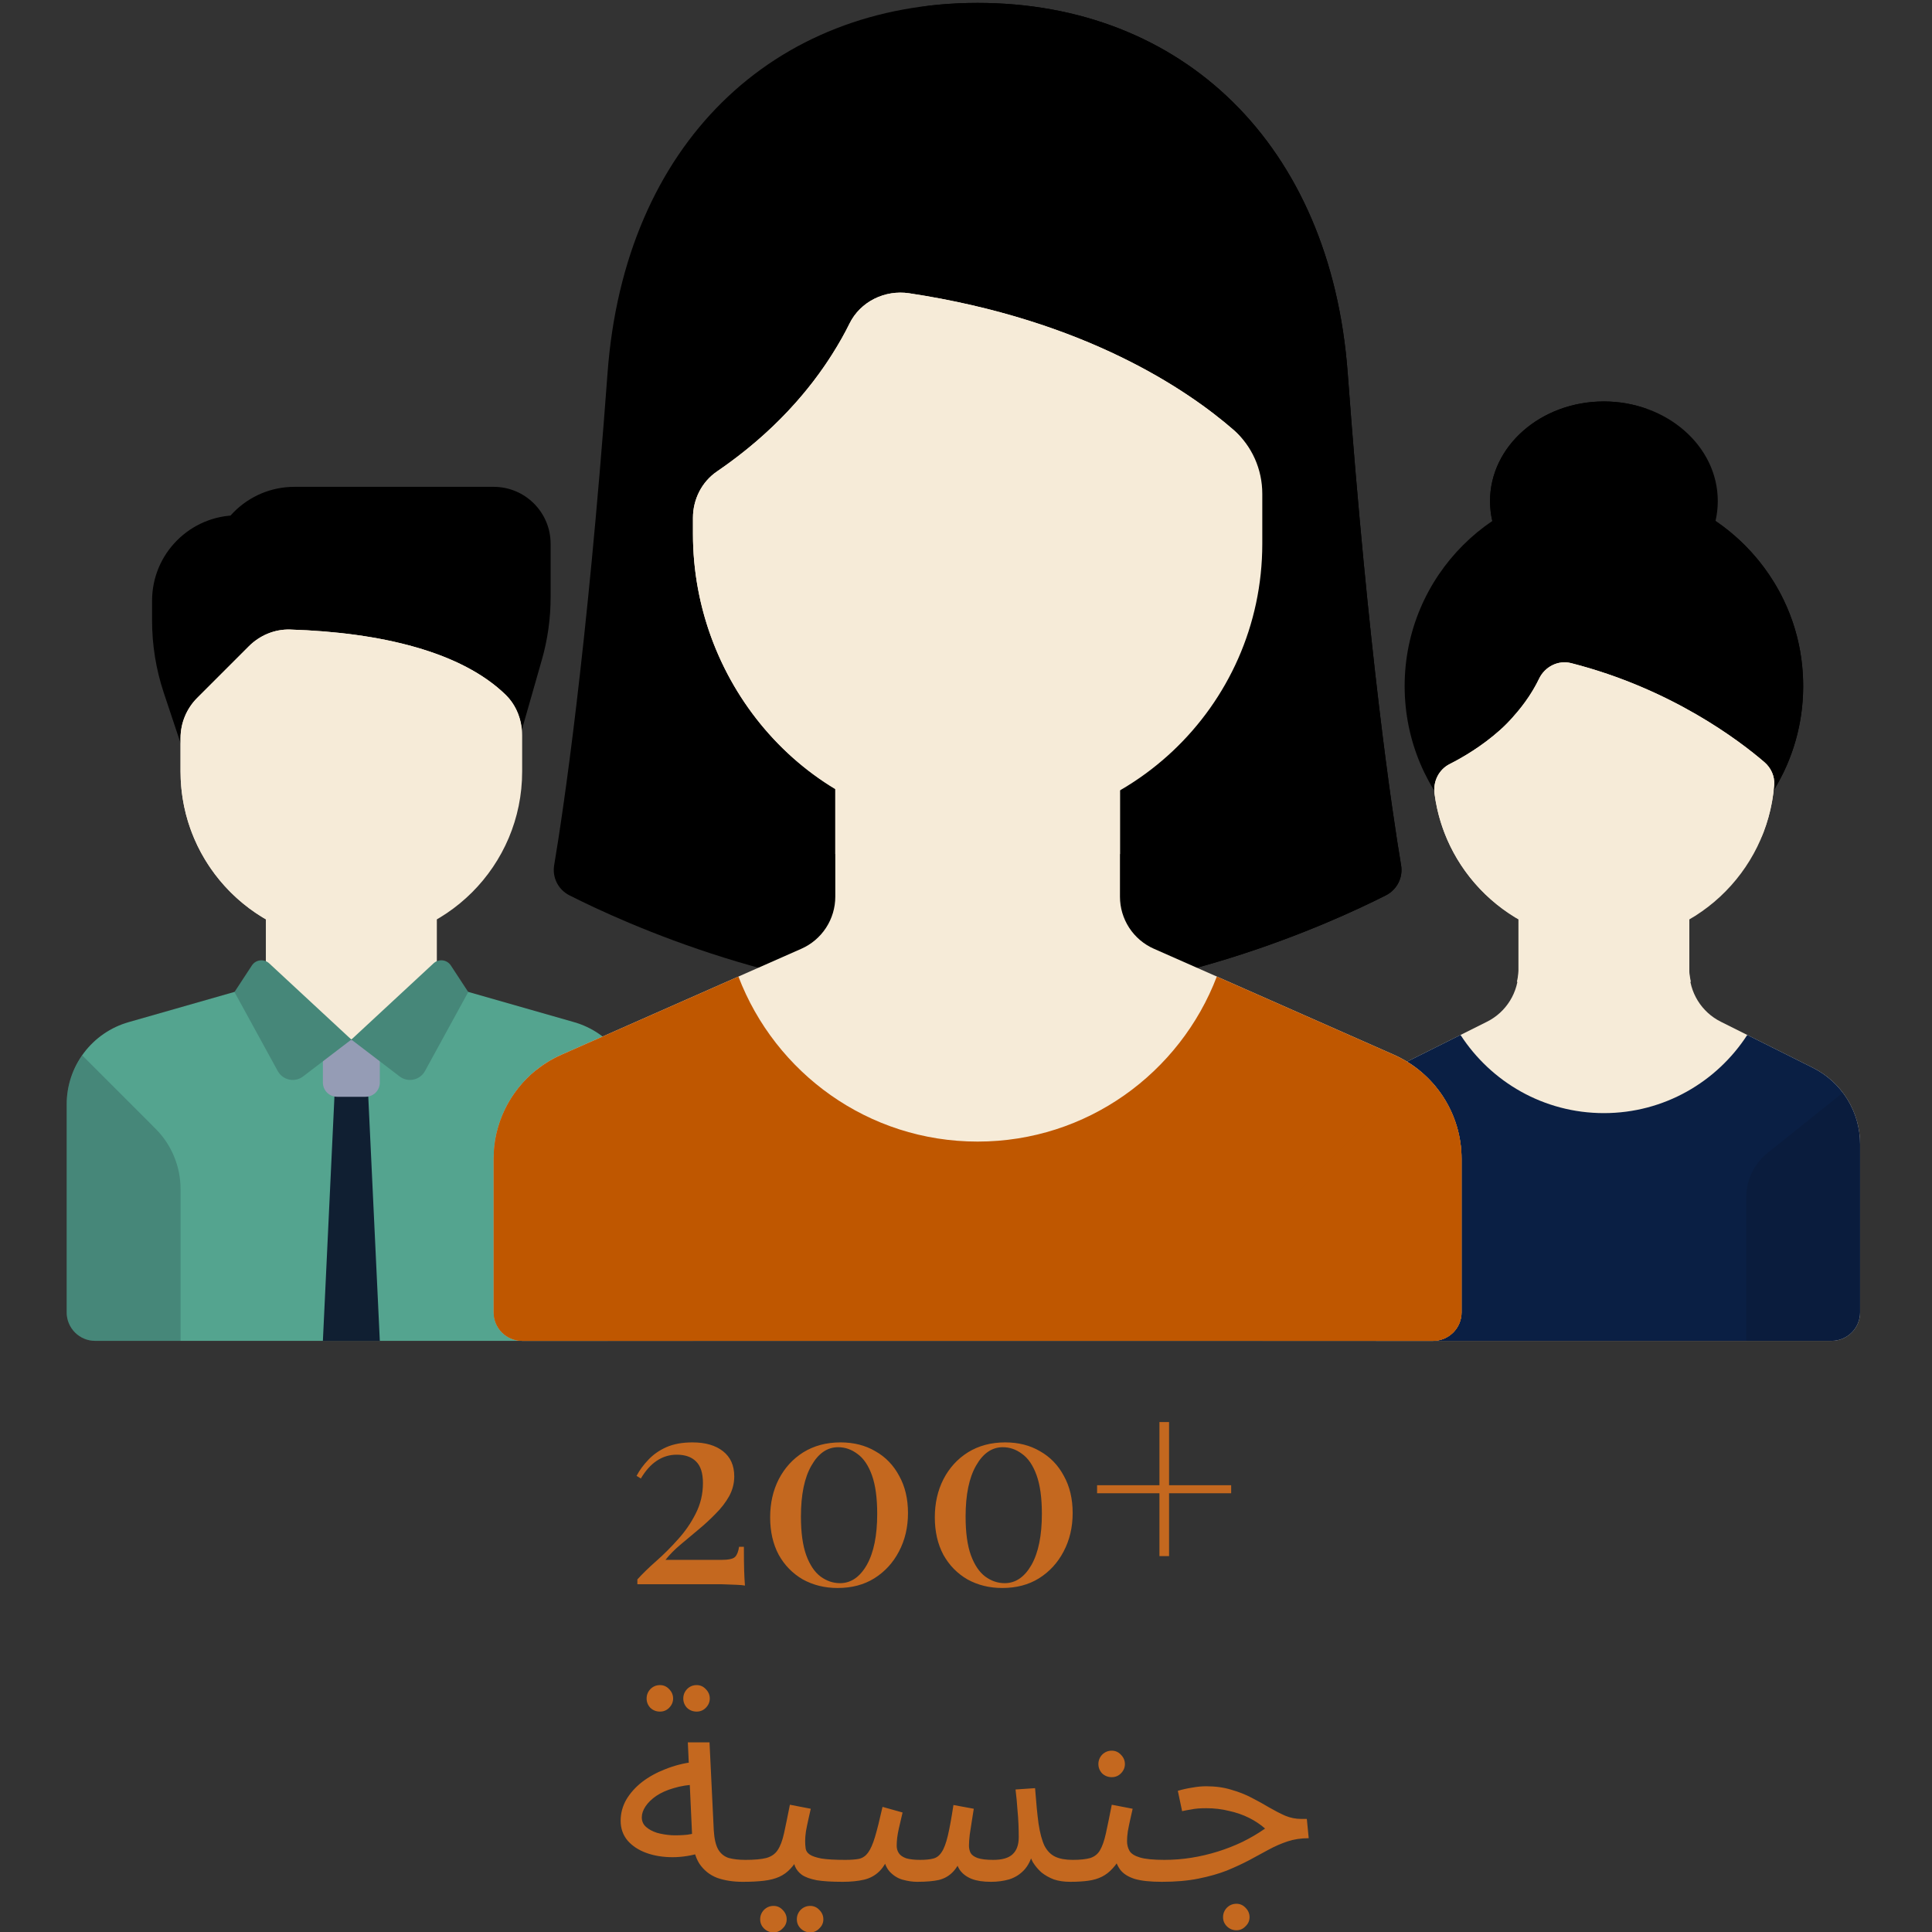 <svg width="150" height="150" viewBox="0 0 150 150" fill="none" xmlns="http://www.w3.org/2000/svg">
<rect x="0" y="0" width="150" height="150" fill="#333333" stroke="none"/>
<g clip-path="url(#clip0_6271_3517)">
<path d="M53.765 111.987C54.763 111.987 55.552 112.215 56.134 112.672C56.716 113.129 57.007 113.781 57.007 114.626C57.007 115.166 56.875 115.679 56.612 116.163C56.349 116.634 56.003 117.085 55.573 117.514C55.158 117.944 54.707 118.359 54.222 118.761C53.738 119.163 53.267 119.557 52.809 119.945C52.366 120.319 51.985 120.707 51.667 121.109H55.989C56.557 121.109 56.917 121.033 57.069 120.88C57.222 120.728 57.326 120.465 57.381 120.091H57.755C57.755 120.894 57.762 121.511 57.776 121.94C57.79 122.37 57.81 122.758 57.838 123.104C57.714 123.076 57.485 123.055 57.153 123.042C56.82 123.028 56.439 123.014 56.01 123C55.58 123 55.158 123 54.742 123H49.485V122.626C49.886 122.183 50.378 121.705 50.96 121.192C51.542 120.68 52.103 120.119 52.643 119.509C53.197 118.899 53.654 118.234 54.015 117.514C54.389 116.78 54.576 115.99 54.576 115.145C54.576 114.369 54.396 113.808 54.035 113.462C53.689 113.116 53.19 112.942 52.539 112.942C51.971 112.942 51.452 113.102 50.981 113.42C50.524 113.725 50.115 114.182 49.755 114.792L49.422 114.584C49.658 114.141 49.963 113.725 50.337 113.337C50.711 112.936 51.175 112.61 51.729 112.361C52.297 112.111 52.976 111.987 53.765 111.987ZM65.26 111.987C66.285 111.987 67.185 112.215 67.961 112.672C68.751 113.116 69.367 113.753 69.81 114.584C70.268 115.401 70.496 116.364 70.496 117.473C70.496 118.581 70.261 119.578 69.79 120.465C69.332 121.338 68.695 122.03 67.878 122.543C67.074 123.042 66.126 123.291 65.031 123.291C64.034 123.291 63.133 123.069 62.33 122.626C61.54 122.169 60.917 121.532 60.459 120.714C60.016 119.883 59.794 118.913 59.794 117.805C59.794 116.711 60.016 115.727 60.459 114.854C60.917 113.968 61.554 113.268 62.371 112.755C63.202 112.243 64.165 111.987 65.26 111.987ZM65.073 112.361C64.228 112.361 63.535 112.839 62.995 113.794C62.454 114.736 62.184 116.053 62.184 117.743C62.184 118.989 62.323 119.994 62.6 120.756C62.877 121.504 63.244 122.051 63.701 122.397C64.172 122.744 64.678 122.917 65.218 122.917C66.063 122.917 66.756 122.446 67.296 121.504C67.836 120.548 68.106 119.225 68.106 117.535C68.106 116.288 67.968 115.284 67.691 114.522C67.414 113.76 67.04 113.213 66.569 112.88C66.112 112.534 65.613 112.361 65.073 112.361ZM78.044 111.987C79.069 111.987 79.97 112.215 80.746 112.672C81.535 113.116 82.152 113.753 82.595 114.584C83.052 115.401 83.281 116.364 83.281 117.473C83.281 118.581 83.045 119.578 82.574 120.465C82.117 121.338 81.48 122.03 80.662 122.543C79.859 123.042 78.91 123.291 77.816 123.291C76.818 123.291 75.918 123.069 75.114 122.626C74.325 122.169 73.701 121.532 73.244 120.714C72.801 119.883 72.579 118.913 72.579 117.805C72.579 116.711 72.801 115.727 73.244 114.854C73.701 113.968 74.338 113.268 75.156 112.755C75.987 112.243 76.95 111.987 78.044 111.987ZM77.857 112.361C77.012 112.361 76.32 112.839 75.779 113.794C75.239 114.736 74.969 116.053 74.969 117.743C74.969 118.989 75.107 119.994 75.384 120.756C75.661 121.504 76.028 122.051 76.486 122.397C76.957 122.744 77.462 122.917 78.003 122.917C78.848 122.917 79.54 122.446 80.081 121.504C80.621 120.548 80.891 119.225 80.891 117.535C80.891 116.288 80.752 115.284 80.475 114.522C80.198 113.76 79.824 113.213 79.353 112.88C78.896 112.534 78.397 112.361 77.857 112.361ZM90.766 110.407V115.311H95.587V115.935H90.766V120.818H90.018V115.935H85.177V115.311H90.018V110.407H90.766ZM57.663 146.104C56.915 146.104 56.25 146 55.668 145.792C55.1 145.571 54.643 145.203 54.297 144.691C53.964 144.164 53.777 143.437 53.736 142.509L53.403 135.278H55.086L55.419 142.135C55.46 142.786 55.578 143.278 55.772 143.61C55.966 143.929 56.236 144.144 56.582 144.254C56.943 144.351 57.372 144.4 57.871 144.4C58.162 144.4 58.37 144.483 58.494 144.649C58.633 144.802 58.702 144.989 58.702 145.21C58.702 145.432 58.605 145.64 58.411 145.834C58.217 146.014 57.968 146.104 57.663 146.104ZM54.525 143.818C53.736 144.067 52.967 144.192 52.219 144.192C51.471 144.192 50.792 144.081 50.182 143.86C49.573 143.638 49.088 143.319 48.728 142.904C48.367 142.474 48.187 141.962 48.187 141.366C48.187 140.784 48.333 140.237 48.624 139.724C48.928 139.212 49.337 138.755 49.85 138.353C50.376 137.951 50.979 137.619 51.658 137.356C52.35 137.078 53.084 136.891 53.86 136.794L54.151 138.54C53.459 138.568 52.842 138.665 52.302 138.831C51.775 138.983 51.325 139.184 50.951 139.434C50.591 139.683 50.314 139.953 50.12 140.244C49.926 140.535 49.829 140.819 49.829 141.096C49.829 141.401 49.94 141.65 50.161 141.844C50.383 142.038 50.667 142.19 51.013 142.301C51.36 142.398 51.741 142.46 52.156 142.488C52.572 142.502 52.974 142.488 53.361 142.447C53.749 142.391 54.082 142.315 54.359 142.218L54.525 143.818ZM54.089 132.888C53.798 132.888 53.548 132.791 53.341 132.597C53.147 132.389 53.05 132.147 53.05 131.87C53.05 131.593 53.147 131.35 53.341 131.142C53.548 130.934 53.798 130.831 54.089 130.831C54.366 130.831 54.601 130.934 54.795 131.142C55.003 131.35 55.107 131.593 55.107 131.87C55.107 132.147 55.003 132.389 54.795 132.597C54.601 132.791 54.366 132.888 54.089 132.888ZM51.242 132.888C50.951 132.888 50.702 132.791 50.494 132.597C50.3 132.389 50.203 132.147 50.203 131.87C50.203 131.593 50.3 131.35 50.494 131.142C50.702 130.934 50.951 130.831 51.242 130.831C51.519 130.831 51.755 130.934 51.949 131.142C52.156 131.35 52.26 131.593 52.26 131.87C52.26 132.147 52.156 132.389 51.949 132.597C51.755 132.791 51.519 132.888 51.242 132.888ZM57.67 146.104L57.878 144.4C58.57 144.4 59.111 144.351 59.498 144.254C59.886 144.144 60.177 143.943 60.371 143.652C60.579 143.347 60.745 142.911 60.87 142.343C60.995 141.775 61.147 141.034 61.327 140.119L62.948 140.431C62.892 140.68 62.83 140.957 62.761 141.262C62.692 141.567 62.629 141.872 62.574 142.176C62.532 142.467 62.511 142.724 62.511 142.945C62.511 143.153 62.525 143.347 62.553 143.527C62.581 143.707 62.685 143.86 62.865 143.984C63.045 144.109 63.35 144.213 63.779 144.296C64.209 144.365 64.825 144.4 65.629 144.4C65.919 144.4 66.127 144.483 66.252 144.649C66.391 144.802 66.46 144.989 66.46 145.21C66.46 145.432 66.363 145.64 66.169 145.834C65.975 146.014 65.725 146.104 65.421 146.104C64.576 146.104 63.904 146.062 63.405 145.979C62.906 145.882 62.525 145.744 62.262 145.564C62.013 145.384 61.833 145.162 61.722 144.899C61.625 144.622 61.549 144.303 61.493 143.943L62.117 143.984C61.895 144.428 61.653 144.788 61.389 145.065C61.14 145.342 60.849 145.557 60.517 145.709C60.184 145.861 59.782 145.965 59.311 146.021C58.854 146.076 58.307 146.104 57.67 146.104ZM62.906 150.031C62.615 150.031 62.366 149.927 62.158 149.72C61.964 149.526 61.867 149.29 61.867 149.013C61.867 148.736 61.964 148.494 62.158 148.286C62.366 148.078 62.615 147.974 62.906 147.974C63.183 147.974 63.419 148.078 63.613 148.286C63.821 148.494 63.925 148.736 63.925 149.013C63.925 149.29 63.821 149.526 63.613 149.72C63.419 149.927 63.183 150.031 62.906 150.031ZM60.059 150.031C59.769 150.031 59.519 149.927 59.311 149.72C59.117 149.526 59.02 149.29 59.02 149.013C59.02 148.736 59.117 148.494 59.311 148.286C59.519 148.078 59.769 147.974 60.059 147.974C60.337 147.974 60.572 148.078 60.766 148.286C60.974 148.494 61.078 148.736 61.078 149.013C61.078 149.29 60.974 149.526 60.766 149.72C60.572 149.927 60.337 150.031 60.059 150.031ZM65.422 146.104L65.629 144.4C66.073 144.4 66.433 144.372 66.71 144.317C66.987 144.248 67.216 144.088 67.396 143.839C67.59 143.576 67.77 143.167 67.936 142.613C68.102 142.059 68.296 141.283 68.518 140.285L70.076 140.722C69.993 141.068 69.896 141.484 69.785 141.969C69.675 142.454 69.619 142.897 69.619 143.299C69.619 143.52 69.675 143.714 69.785 143.88C69.896 144.047 70.083 144.178 70.347 144.275C70.624 144.358 70.991 144.4 71.448 144.4C71.864 144.4 72.203 144.365 72.466 144.296C72.729 144.227 72.944 144.061 73.11 143.797C73.29 143.534 73.45 143.112 73.588 142.53C73.727 141.948 73.872 141.151 74.025 140.14L75.604 140.431C75.562 140.68 75.514 140.985 75.459 141.345C75.403 141.705 75.348 142.066 75.292 142.426C75.251 142.772 75.23 143.063 75.23 143.299C75.23 143.493 75.271 143.68 75.355 143.86C75.451 144.026 75.632 144.158 75.895 144.254C76.172 144.351 76.581 144.4 77.121 144.4C77.814 144.4 78.312 144.254 78.617 143.964C78.936 143.673 79.095 143.229 79.095 142.634C79.095 142.315 79.088 141.983 79.074 141.636C79.06 141.276 79.033 140.881 78.991 140.452C78.963 140.008 78.915 139.503 78.846 138.935L80.362 138.831C80.446 139.953 80.536 140.874 80.633 141.595C80.743 142.315 80.896 142.883 81.09 143.299C81.298 143.7 81.575 143.984 81.921 144.151C82.267 144.317 82.725 144.4 83.293 144.4C83.583 144.4 83.791 144.483 83.916 144.649C84.054 144.802 84.124 144.989 84.124 145.21C84.124 145.432 84.027 145.64 83.833 145.834C83.639 146.014 83.389 146.104 83.085 146.104C82.614 146.104 82.191 146.042 81.817 145.917C81.457 145.778 81.138 145.598 80.861 145.377C80.598 145.141 80.376 144.878 80.196 144.587C80.03 144.282 79.912 143.964 79.843 143.631L80.217 143.756C80.065 144.379 79.822 144.864 79.49 145.21C79.171 145.543 78.79 145.778 78.347 145.917C77.904 146.042 77.433 146.104 76.934 146.104C76.324 146.104 75.826 146.028 75.438 145.875C75.05 145.723 74.745 145.494 74.523 145.19C74.316 144.871 74.177 144.469 74.108 143.984H74.814C74.551 144.58 74.274 145.03 73.983 145.335C73.692 145.64 73.332 145.848 72.903 145.958C72.473 146.055 71.905 146.104 71.199 146.104C70.852 146.104 70.478 146.048 70.076 145.938C69.689 145.827 69.349 145.612 69.058 145.293C68.767 144.961 68.594 144.469 68.539 143.818L69.162 143.693C68.927 144.4 68.636 144.926 68.289 145.273C67.957 145.605 67.555 145.827 67.084 145.938C66.613 146.048 66.059 146.104 65.422 146.104ZM83.077 146.104L83.284 144.4C83.866 144.4 84.323 144.351 84.656 144.254C84.988 144.144 85.238 143.943 85.404 143.652C85.584 143.347 85.736 142.911 85.861 142.343C85.986 141.775 86.138 141.034 86.318 140.119L87.939 140.431C87.884 140.68 87.821 140.957 87.752 141.262C87.683 141.567 87.621 141.872 87.565 142.176C87.523 142.467 87.503 142.724 87.503 142.945C87.503 143.222 87.565 143.472 87.69 143.693C87.814 143.915 88.085 144.088 88.5 144.213C88.916 144.338 89.553 144.4 90.412 144.4C90.703 144.4 90.911 144.483 91.035 144.649C91.174 144.802 91.243 144.989 91.243 145.21C91.243 145.432 91.146 145.64 90.952 145.834C90.758 146.014 90.509 146.104 90.204 146.104C89.304 146.104 88.597 146.028 88.085 145.875C87.572 145.709 87.198 145.467 86.963 145.148C86.727 144.816 86.568 144.414 86.484 143.943L87.108 143.984C86.886 144.428 86.644 144.788 86.381 145.065C86.131 145.342 85.854 145.557 85.549 145.709C85.245 145.861 84.891 145.965 84.49 146.021C84.088 146.076 83.617 146.104 83.077 146.104ZM86.318 137.979C86.027 137.979 85.778 137.882 85.57 137.688C85.376 137.48 85.279 137.238 85.279 136.961C85.279 136.684 85.376 136.441 85.57 136.233C85.778 136.026 86.027 135.922 86.318 135.922C86.595 135.922 86.831 136.026 87.025 136.233C87.233 136.441 87.337 136.684 87.337 136.961C87.337 137.238 87.233 137.48 87.025 137.688C86.831 137.882 86.595 137.979 86.318 137.979ZM90.199 146.104L90.386 144.4C91.107 144.4 91.813 144.345 92.506 144.234C93.199 144.123 93.877 143.964 94.543 143.756C95.207 143.548 95.845 143.299 96.454 143.008C97.078 142.703 97.666 142.357 98.221 141.969C97.86 141.65 97.445 141.373 96.974 141.137C96.503 140.902 95.983 140.722 95.415 140.597C94.861 140.459 94.272 140.389 93.649 140.389C93.427 140.389 93.219 140.396 93.025 140.41C92.832 140.424 92.638 140.452 92.444 140.493C92.25 140.521 92.028 140.563 91.779 140.618L91.446 139.039C91.82 138.928 92.194 138.845 92.568 138.789C92.942 138.72 93.303 138.685 93.649 138.685C94.369 138.685 95.02 138.775 95.602 138.956C96.184 139.122 96.71 139.33 97.181 139.579C97.666 139.828 98.117 140.078 98.532 140.327C98.962 140.576 99.377 140.791 99.779 140.971C100.181 141.137 100.596 141.221 101.026 141.221H101.462L101.608 142.717C101.012 142.717 100.465 142.8 99.966 142.966C99.467 143.132 98.975 143.347 98.491 143.61C98.02 143.86 97.521 144.13 96.995 144.421C96.468 144.698 95.886 144.968 95.249 145.231C94.612 145.48 93.877 145.688 93.046 145.855C92.229 146.021 91.28 146.104 90.199 146.104ZM95.997 149.865C95.706 149.865 95.457 149.761 95.249 149.553C95.055 149.359 94.958 149.124 94.958 148.847C94.958 148.57 95.055 148.327 95.249 148.12C95.457 147.912 95.706 147.808 95.997 147.808C96.274 147.808 96.51 147.912 96.704 148.12C96.911 148.327 97.015 148.57 97.015 148.847C97.015 149.124 96.911 149.359 96.704 149.553C96.51 149.761 96.274 149.865 95.997 149.865Z" fill="#C4681F"/>
<g clip-path="url(#clip1_6271_3517)">
<path d="M124.527 46.639C129.41 46.639 133.368 43.176 133.368 38.904C133.368 34.632 129.41 31.169 124.527 31.169C119.645 31.169 115.687 34.632 115.687 38.904C115.687 43.176 119.645 46.639 124.527 46.639Z" fill="black"/>
<path d="M122.316 38.904C122.316 35.659 124.604 32.891 127.841 31.742C126.777 31.363 125.655 31.169 124.526 31.169C119.643 31.169 115.685 34.632 115.685 38.904C115.685 43.176 119.643 46.639 124.526 46.639C125.7 46.639 126.816 46.43 127.841 46.066C124.604 44.917 122.316 42.149 122.316 38.904Z" fill="black"/>
<path d="M140.752 82.901L133.6 79.325C132.866 78.958 132.248 78.394 131.816 77.695C131.385 76.997 131.156 76.192 131.157 75.371L131.157 68.741H117.896V75.371C117.896 76.192 117.667 76.997 117.236 77.695C116.804 78.394 116.187 78.958 115.452 79.325L108.3 82.901C107.199 83.452 106.272 84.298 105.625 85.346C104.978 86.393 104.635 87.6 104.635 88.832V101.893C104.635 102.479 104.868 103.042 105.282 103.456C105.697 103.87 106.259 104.103 106.845 104.103H142.208C142.794 104.103 143.356 103.87 143.771 103.456C144.185 103.042 144.418 102.479 144.418 101.893V88.832C144.418 87.6 144.075 86.393 143.428 85.346C142.78 84.298 141.854 83.452 140.752 82.901Z" fill="#F6EBD8"/>
<path d="M124.526 77.581C126.906 77.581 129.185 77.09 131.275 76.217C131.22 75.939 131.156 75.662 131.156 75.371L131.156 68.741H117.895V75.371C117.895 75.663 117.831 75.942 117.776 76.222C119.867 77.09 122.146 77.581 124.526 77.581Z" fill="#F6EBD8"/>
<path d="M140.752 82.901L135.657 80.353C133.294 84.002 129.197 86.422 124.526 86.422C119.856 86.422 115.758 84.002 113.395 80.353L108.3 82.901C107.199 83.452 106.272 84.298 105.625 85.346C104.978 86.393 104.635 87.6 104.635 88.832V101.893C104.635 102.479 104.868 103.041 105.282 103.456C105.697 103.87 106.259 104.103 106.845 104.103H142.208C142.794 104.103 143.356 103.87 143.77 103.456C144.185 103.041 144.418 102.479 144.418 101.893V88.832C144.418 87.6 144.075 86.393 143.428 85.346C142.78 84.298 141.854 83.452 140.752 82.901Z" fill="#0A1F44"/>
<path d="M124.527 68.74C133.072 68.74 139.999 61.813 139.999 53.269C139.999 44.724 133.072 37.797 124.527 37.797C115.983 37.797 109.056 44.724 109.056 53.269C109.056 61.813 115.983 68.74 124.527 68.74Z" fill="black"/>
<path d="M139.853 51.125C139.003 44.82 134.172 39.549 127.96 38.177C126.864 37.934 125.746 37.807 124.623 37.799C117.211 37.752 114.736 47.987 121.4 51.233C121.758 51.408 121.985 51.486 121.985 51.486L129.684 65.425C129.684 65.425 131.736 65.565 133.805 65.629C138.082 62.413 140.652 57.049 139.853 51.125Z" fill="black"/>
<path d="M124.526 73.161C117.784 73.161 112.217 68.129 111.376 61.616C111.254 60.673 111.707 59.747 112.557 59.319C113.574 58.805 115.053 57.94 116.469 56.677C118.045 55.27 118.97 53.786 119.493 52.698C119.942 51.76 120.977 51.229 121.984 51.486C129.766 53.471 135.064 57.52 136.986 59.173C137.502 59.617 137.8 60.271 137.747 60.95C137.211 67.783 131.497 73.161 124.526 73.161Z" fill="#F6EBD8"/>
<path d="M136.986 59.173C135.064 57.52 129.766 53.471 121.984 51.486C120.977 51.229 119.942 51.76 119.493 52.697C119.097 53.522 118.443 54.573 117.473 55.646L117.472 55.653C117.171 55.994 116.85 56.336 116.469 56.677C115.053 57.94 113.574 58.805 112.557 59.319C111.707 59.747 111.254 60.673 111.376 61.616C112.132 67.465 116.709 72.086 122.516 72.974C119.87 71.174 117.896 68.734 117.896 64.32V61.169C118.398 60.798 118.903 60.429 119.412 59.975C120.633 58.885 121.697 57.63 122.572 56.246C128.525 58.104 132.562 61.198 134.092 62.514C134.51 62.881 135.55 63.839 136.766 64.98C137.289 63.721 137.635 62.37 137.746 60.95C137.8 60.271 137.502 59.617 136.986 59.173Z" fill="#F6EBD8"/>
<path d="M143.071 84.848C143.922 85.978 144.418 87.364 144.418 88.832V101.893C144.418 102.479 144.185 103.041 143.77 103.456C143.356 103.87 142.794 104.103 142.208 104.103H135.577V92.967C135.577 91.624 136.188 90.354 137.236 89.515L143.071 84.848Z" fill="#0B101F" fill-opacity="0.196"/>
<path d="M11.807 46.639V48.19C11.807 50.09 12.114 51.978 12.714 53.781L16.227 64.32H22.858V40.008H18.438C14.776 40.008 11.807 42.977 11.807 46.639Z" fill="black"/>
<path d="M42.069 51.23L38.329 64.32L20.648 48.849C18.206 48.849 16.227 46.87 16.227 44.429C16.227 40.767 19.196 37.798 22.858 37.798H38.329C40.771 37.798 42.75 39.778 42.75 42.219V46.373C42.75 48.016 42.521 49.651 42.069 51.23Z" fill="black"/>
<path d="M20.648 70.951H33.909V80.733H20.648V70.951Z" fill="#F6EBD8"/>
<path d="M20.648 75.01C22.698 75.843 24.933 76.312 27.279 76.312C29.624 76.312 31.859 75.843 33.909 75.01V70.95H20.648V75.01Z" fill="#F6EBD8"/>
<path d="M44.571 79.359L33.909 76.313L27.279 80.713L20.648 76.313L9.986 79.359C8.601 79.755 7.382 80.591 6.514 81.742C5.647 82.892 5.177 84.294 5.177 85.735L5.177 101.894C5.177 102.48 5.41 103.042 5.825 103.456C6.239 103.871 6.801 104.104 7.387 104.104H47.17C47.757 104.104 48.319 103.871 48.733 103.456C49.148 103.042 49.381 102.48 49.381 101.894V85.735C49.381 84.294 48.911 82.892 48.044 81.742C47.176 80.591 45.957 79.755 44.571 79.359Z" fill="#54A48F"/>
<path d="M29.489 104.104H25.069L26.174 80.733H28.384L29.489 104.104Z" fill="#101F32"/>
<path d="M27.279 73.16C19.955 73.16 14.018 67.223 14.018 59.899V57.31C14.018 56.73 14.132 56.155 14.354 55.618C14.577 55.082 14.902 54.595 15.313 54.184L19.321 50.177C20.169 49.328 21.33 48.84 22.529 48.878C29.595 49.101 35.848 50.614 39.267 53.953C40.103 54.77 40.54 55.914 40.54 57.083V59.899C40.54 67.223 34.603 73.16 27.279 73.16Z" fill="#F6EBD8"/>
<path d="M20.649 57.859C20.649 55.309 22.79 53.282 25.334 53.445C29.796 53.73 36.416 54.475 40.479 56.429C40.346 55.496 39.945 54.616 39.267 53.953C35.848 50.614 29.595 49.101 22.529 48.878C21.33 48.84 20.169 49.328 19.321 50.177L15.313 54.185C14.902 54.595 14.577 55.083 14.354 55.619C14.132 56.155 14.018 56.73 14.018 57.311V59.9C14.018 65.948 18.07 71.039 23.605 72.634C21.762 70.361 20.649 67.476 20.649 64.32V57.859Z" fill="#F6EBD8"/>
<path d="M14.018 92.32C14.018 90.562 13.319 88.875 12.076 87.632L6.387 81.942C5.626 83.029 5.177 84.338 5.177 85.735V101.894C5.177 102.48 5.41 103.042 5.825 103.456C6.239 103.871 6.801 104.104 7.387 104.104H14.018V92.32Z" fill="#0B101F" fill-opacity="0.196"/>
<path d="M28.384 85.154H26.174C26.029 85.154 25.885 85.125 25.751 85.07C25.617 85.014 25.495 84.933 25.392 84.83C25.29 84.727 25.208 84.605 25.153 84.471C25.097 84.337 25.069 84.194 25.069 84.048V80.733H29.489V84.048C29.489 84.341 29.373 84.623 29.166 84.83C28.958 85.037 28.677 85.154 28.384 85.154Z" fill="#959CB5"/>
<path d="M27.279 80.712L23.533 83.574C23.381 83.69 23.206 83.772 23.02 83.814C22.834 83.856 22.64 83.857 22.453 83.817C22.267 83.778 22.09 83.698 21.937 83.584C21.784 83.47 21.657 83.325 21.565 83.157L18.205 77.02L19.557 74.957C19.628 74.849 19.721 74.758 19.83 74.69C19.939 74.623 20.062 74.579 20.19 74.564C20.317 74.548 20.447 74.561 20.569 74.6C20.691 74.64 20.803 74.706 20.898 74.793L27.279 80.712ZM27.279 80.712L31.026 83.574C31.177 83.69 31.352 83.772 31.539 83.814C31.725 83.856 31.919 83.857 32.105 83.817C32.292 83.778 32.468 83.698 32.622 83.584C32.775 83.47 32.902 83.325 32.994 83.157L36.354 77.02L35.002 74.957C34.931 74.849 34.838 74.758 34.729 74.69C34.62 74.623 34.497 74.579 34.369 74.564C34.242 74.548 34.112 74.561 33.99 74.6C33.867 74.64 33.755 74.706 33.661 74.793L27.279 80.712Z" fill="#468779"/>
<path d="M75.903 77.581C90.363 77.581 103.344 71.669 107.595 69.514C108.016 69.302 108.359 68.961 108.572 68.541C108.786 68.12 108.859 67.642 108.78 67.177C108.094 63.079 106.248 50.803 104.635 28.957C103.323 11.187 91.771 0.225 75.903 0.225C60.034 0.225 48.482 11.187 47.17 28.957C45.558 50.803 43.712 63.079 43.025 67.177C42.865 68.135 43.344 69.075 44.211 69.514C48.461 71.669 61.443 77.581 75.903 77.581Z" fill="black"/>
<path d="M107.595 69.514C108.462 69.075 108.941 68.135 108.78 67.177C108.094 63.079 106.248 50.803 104.635 28.957C103.323 11.187 91.771 0.225 75.903 0.225C74.791 0.225 73.7 0.279 72.632 0.385C60.28 1.616 58.425 19.059 70.298 22.684C70.487 22.742 70.591 22.769 70.591 22.769L75.01 77.559L75.026 77.574C89.835 77.821 103.259 71.712 107.595 69.514Z" fill="black"/>
<path d="M38.33 101.893V89.972C38.33 88.258 38.828 86.581 39.764 85.146C40.699 83.71 42.031 82.577 43.599 81.884L62.217 73.661C63.001 73.315 63.667 72.749 64.135 72.031C64.603 71.313 64.852 70.474 64.852 69.618V59.9H86.954V69.618C86.954 70.475 87.203 71.313 87.67 72.031C88.138 72.749 88.804 73.315 89.588 73.661L108.207 81.884C109.774 82.577 111.107 83.71 112.042 85.145C112.977 86.581 113.475 88.258 113.475 89.972V101.893C113.475 102.479 113.242 103.041 112.828 103.456C112.413 103.87 111.851 104.103 111.265 104.103H40.54C40.25 104.103 39.963 104.046 39.694 103.935C39.426 103.824 39.183 103.661 38.977 103.456C38.772 103.251 38.609 103.007 38.498 102.739C38.387 102.471 38.33 102.183 38.33 101.893Z" fill="#F6EBD8"/>
<path d="M108.206 81.884L94.473 75.819C91.617 83.304 84.391 88.632 75.902 88.632C67.413 88.632 60.187 83.305 57.331 75.819L43.598 81.884C42.03 82.576 40.698 83.71 39.763 85.145C38.827 86.581 38.329 88.258 38.329 89.971V101.893C38.329 102.479 38.562 103.041 38.976 103.455C39.391 103.87 39.953 104.103 40.539 104.103H111.264C111.851 104.103 112.413 103.87 112.827 103.455C113.242 103.041 113.475 102.479 113.475 101.893V89.971C113.475 88.258 112.977 86.581 112.041 85.145C111.106 83.709 109.774 82.576 108.206 81.884Z" fill="#BF5700"/>
<path d="M64.852 66.306C68.22 67.853 71.954 68.74 75.903 68.74C79.852 68.74 83.586 67.853 86.954 66.306V59.9H64.852V66.306Z" fill="#F6EBD8"/>
<path d="M95.775 33.38C92.227 30.294 84.259 24.836 70.591 22.77C68.7 22.484 66.792 23.415 65.951 25.133C64.549 27.995 61.566 32.58 55.645 36.619C54.469 37.421 53.801 38.785 53.801 40.208V41.462C53.801 53.234 62.684 63.513 74.431 64.273C87.304 65.107 98.004 54.913 98.004 42.219V38.342C98.004 36.442 97.209 34.627 95.775 33.38Z" fill="#F6EBD8"/>
<path d="M97.013 34.904C96.673 34.346 96.279 33.819 95.775 33.38C92.226 30.294 84.258 24.836 70.59 22.77C68.699 22.484 66.792 23.415 65.95 25.132C65.612 25.823 65.16 26.627 64.617 27.486C62.92 30.181 60.154 33.535 55.679 36.594C54.493 37.405 53.8 38.771 53.8 40.207V41.462C53.8 52.823 62.083 62.767 73.22 64.132C69.413 60.162 67.061 54.785 67.061 48.85V34.955C67.061 32.681 68.768 30.782 71.031 30.553C76.344 30.017 86.343 29.971 97.013 34.904Z" fill="#F6EBD8"/>
<path d="M41.636 83.097C39.583 84.75 38.33 87.256 38.33 89.972V101.893C38.33 102.479 38.563 103.042 38.977 103.456C39.392 103.87 39.954 104.103 40.54 104.103H53.801V98.009C53.801 96.251 53.103 94.564 51.859 93.321L41.636 83.097ZM110.17 83.097C112.222 84.75 113.476 87.256 113.476 89.972V101.893C113.476 102.479 113.243 103.042 112.828 103.456C112.414 103.87 111.852 104.103 111.265 104.103H98.004V98.009C98.004 96.251 98.703 94.564 99.946 93.321L110.17 83.097Z" fill="#BF5700"/>
</g>
</g>
<defs>
<clipPath id="clip0_6271_3517">
<rect width="150" height="150" fill="white"/>
</clipPath>
<clipPath id="clip1_6271_3517">
<rect width="139.241" height="139.241" fill="white" transform="translate(5.177 -17.456)"/>
</clipPath>
</defs>
</svg>
